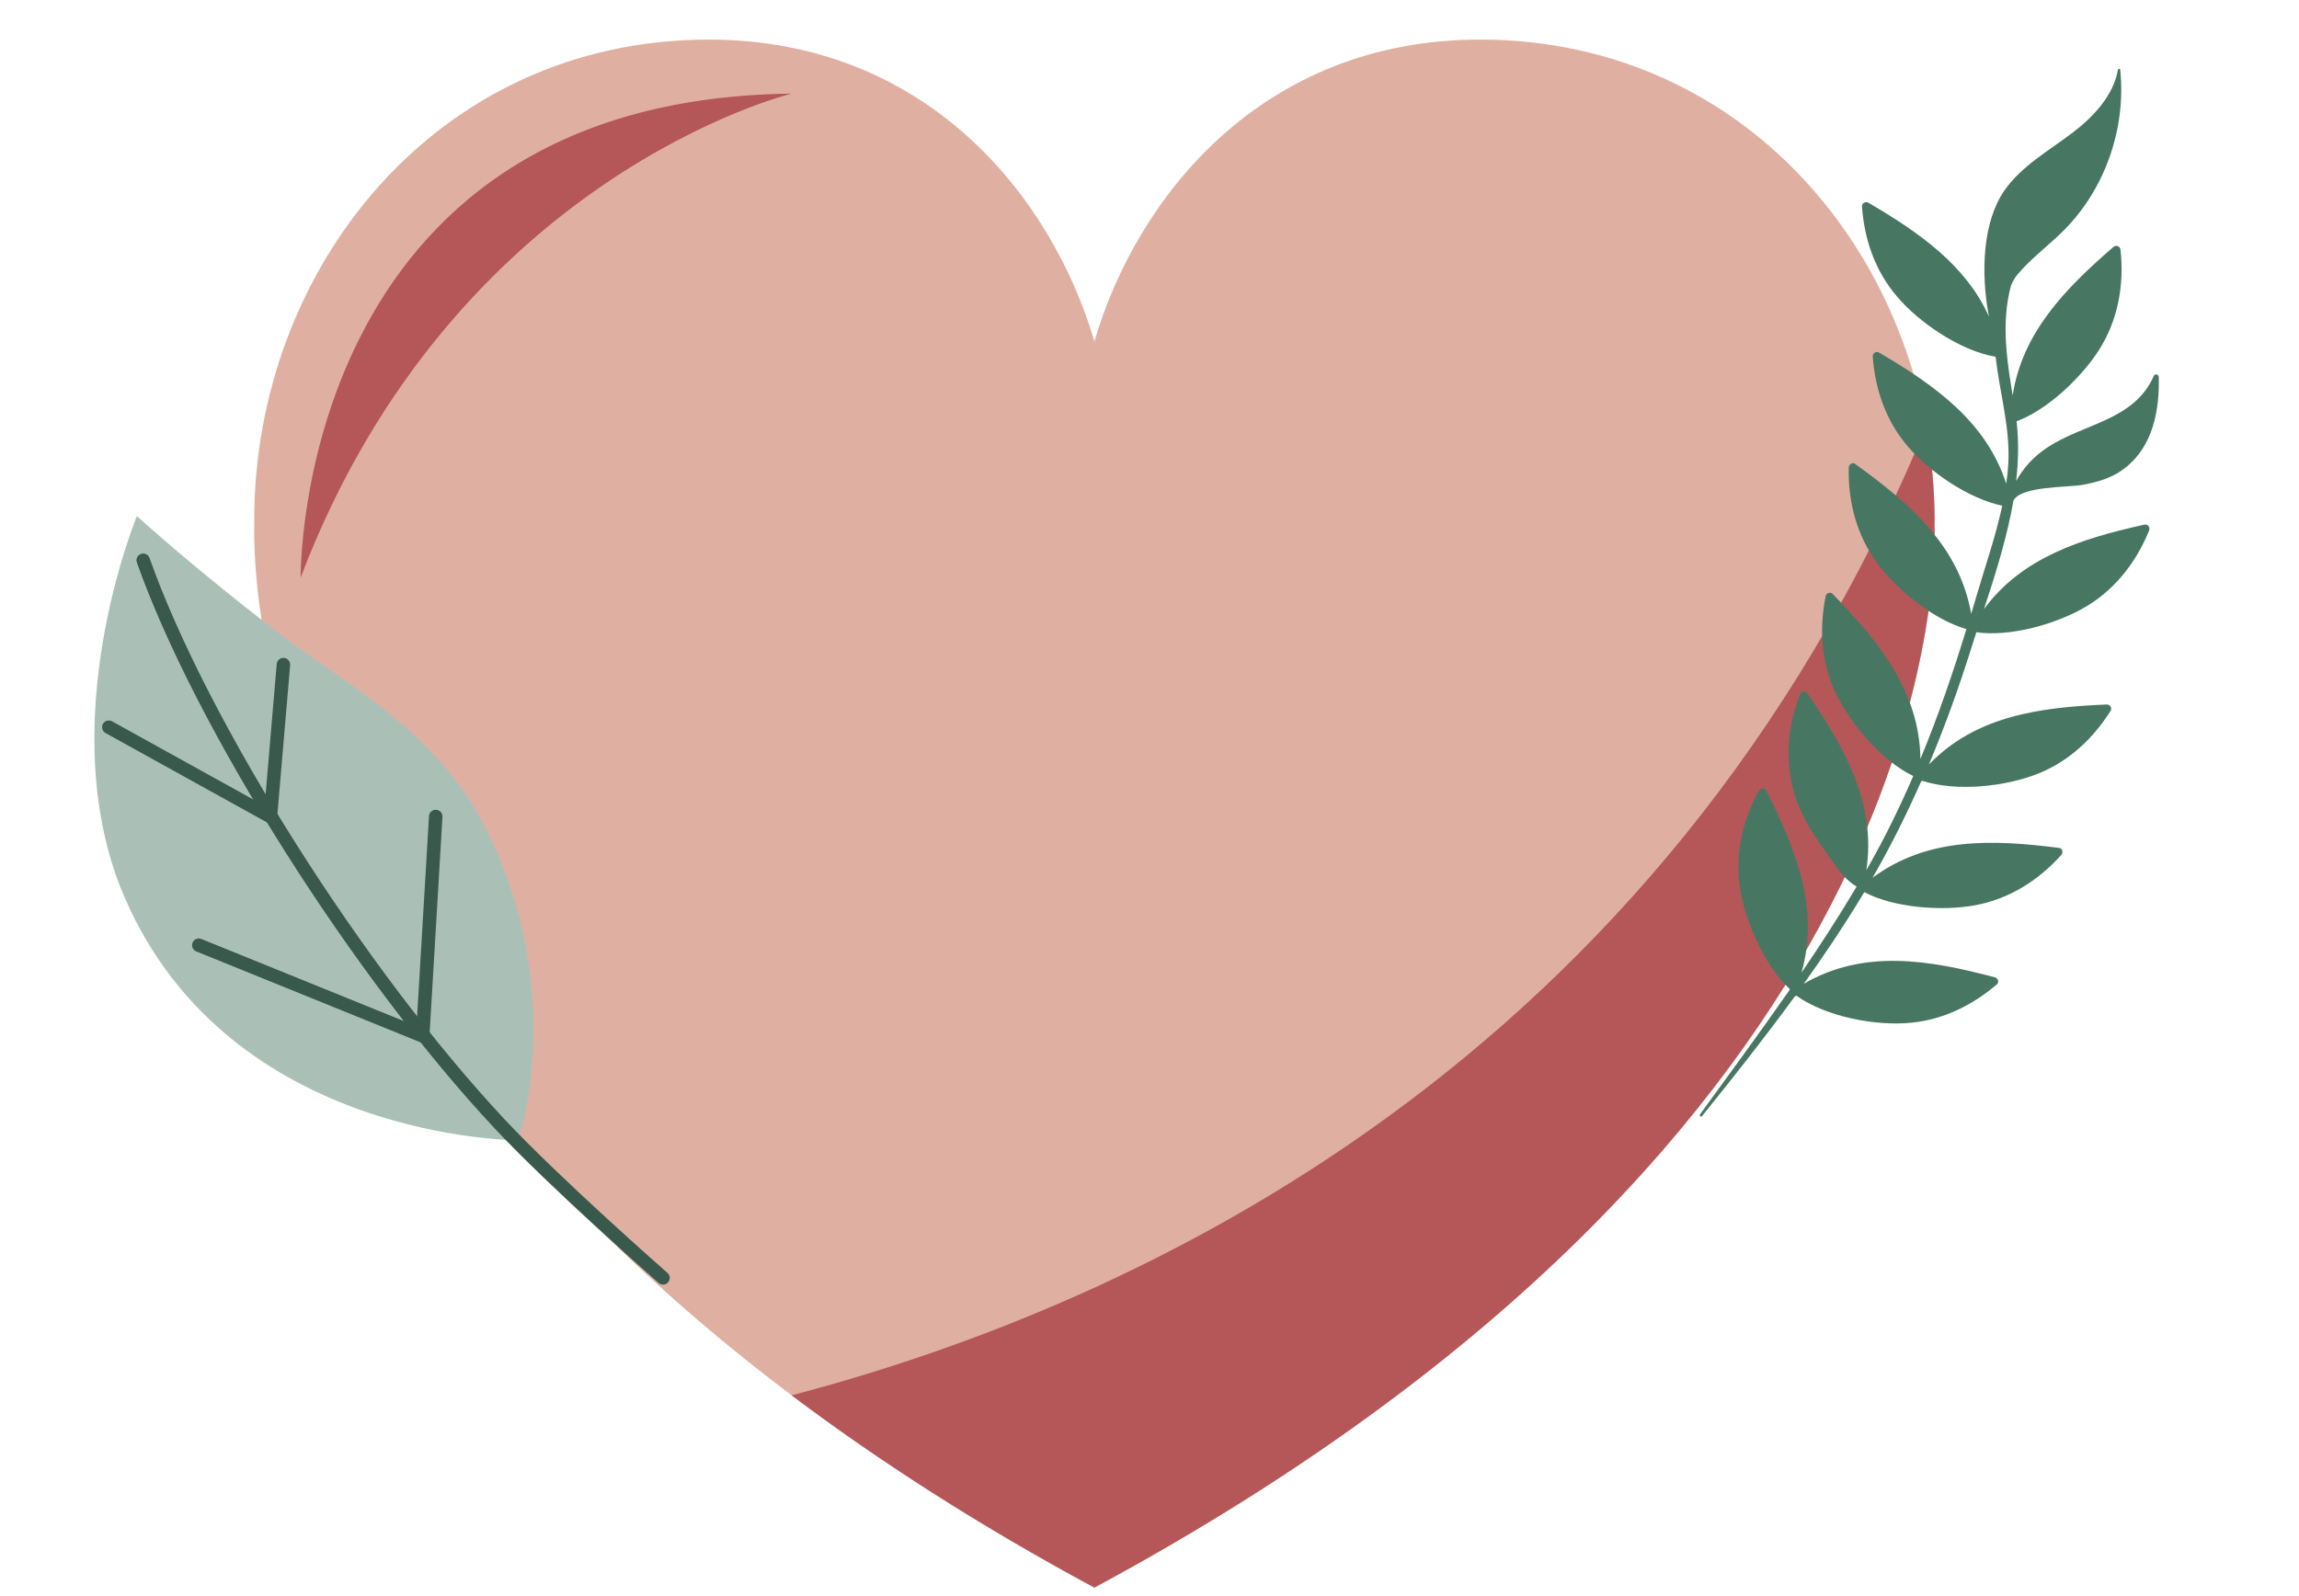 <svg width="121" height="84" viewBox="0 0 121 84" fill="none" xmlns="http://www.w3.org/2000/svg">
<path d="M101.814 27.604C101.814 27.534 101.82 27.464 101.82 27.395C101.82 14.181 92.264 2.084 77.896 2.084C66.478 2.084 59.858 10.29 57.6 17.97C55.341 10.29 48.72 2.084 37.303 2.084C22.934 2.084 13.379 14.183 13.379 27.395C13.379 27.466 13.383 27.535 13.385 27.604C13.308 30.479 13.379 59.732 57.588 83.573V83.579C57.588 83.579 57.592 83.576 57.594 83.576C57.597 83.576 57.598 83.578 57.6 83.579C57.602 83.579 57.604 83.576 57.605 83.576C57.607 83.576 57.61 83.578 57.611 83.579V83.573C101.82 59.73 101.891 30.479 101.814 27.604Z" fill="#DFB0A2"/>
<path d="M41.663 73.457C46.205 76.877 51.47 80.277 57.585 83.575V83.581C57.585 83.581 57.589 83.578 57.591 83.578C57.592 83.578 57.595 83.579 57.597 83.581C57.598 83.581 57.601 83.578 57.603 83.578C57.604 83.578 57.607 83.579 57.61 83.581V83.575C101.819 59.732 101.889 30.48 101.813 27.606C101.813 27.535 101.819 27.466 101.819 27.396C101.819 25.725 101.664 24.07 101.368 22.455C87.433 56.055 59.772 68.706 41.663 73.458V73.457Z" fill="#B55759"/>
<path d="M15.824 30.405C15.824 30.405 15.515 5.228 41.663 4.929C41.663 4.929 23.868 9.249 15.824 30.405Z" fill="#B55759"/>
<path d="M101.145 41.139C101.145 41.139 101.167 41.116 101.178 41.105C102.943 41.694 105.556 41.418 107.284 40.723C108.903 40.067 110.169 38.879 111.088 37.415C111.179 37.272 111.044 37.086 110.886 37.088C107.364 37.236 103.993 37.681 101.521 40.249C102.354 38.262 103.087 36.236 103.739 34.162C103.833 33.87 103.926 33.578 104.02 33.286C105.754 33.529 108.038 32.9 109.556 32.069C111.217 31.165 112.4 29.673 113.108 27.939C113.18 27.759 113.043 27.581 112.849 27.623C109.527 28.36 106.415 29.352 104.42 32.066C105.035 30.197 105.635 28.285 105.972 26.349C106.376 25.581 108.835 25.667 109.638 25.521C110.444 25.367 111.195 25.152 111.848 24.635C113.317 23.49 113.661 21.601 113.62 19.843C113.616 19.714 113.417 19.658 113.362 19.782C112.317 22.172 109.624 22.281 107.694 23.6C107.005 24.068 106.481 24.648 106.114 25.324C106.234 24.277 106.256 23.228 106.137 22.178C107.751 21.582 109.519 19.903 110.444 18.47C111.471 16.883 111.809 15.015 111.606 13.152C111.588 12.952 111.371 12.882 111.226 13.007C108.675 15.213 106.431 17.533 105.93 20.817C105.795 20.002 105.669 19.205 105.604 18.405L105.609 18.392C105.609 18.392 105.599 18.351 105.599 18.329C105.525 17.369 105.537 16.399 105.752 15.405C105.778 15.278 105.808 15.161 105.838 15.043C105.933 14.819 106.041 14.622 106.175 14.462C106.905 13.589 107.84 12.916 108.639 12.109C110.809 9.923 111.909 6.734 111.589 3.673C111.579 3.61 111.485 3.602 111.472 3.666C111.243 5.007 110.198 6.139 109.088 6.981C107.838 7.935 106.417 8.721 105.509 10.01C104.352 11.652 104.239 14.357 104.681 16.663C103.457 13.948 100.999 12.23 98.326 10.667C98.18 10.583 97.99 10.709 97.999 10.869C98.121 12.608 98.691 14.259 99.833 15.6C101.021 17.007 103.195 18.47 105.02 18.779C105.022 18.795 105.031 18.813 105.034 18.829C105.032 18.835 105.043 18.847 105.041 18.853C105.255 20.727 105.814 22.554 105.697 24.456C105.678 24.794 105.639 25.126 105.59 25.463C104.545 22.214 101.846 20.29 98.891 18.555C98.746 18.471 98.556 18.597 98.564 18.757C98.687 20.496 99.257 22.147 100.399 23.488C101.55 24.846 103.608 26.249 105.382 26.624C105.032 28.249 104.47 29.858 104.013 31.419C103.924 31.72 103.835 32.021 103.748 32.315C103.123 28.759 100.524 26.501 97.629 24.417C97.483 24.311 97.305 24.47 97.302 24.619C97.26 26.426 97.726 28.193 98.806 29.656C99.856 31.072 101.788 32.636 103.497 33.118C102.783 35.435 102.003 37.723 101.075 39.956C101.028 36.421 98.896 33.781 96.454 31.266C96.335 31.146 96.117 31.218 96.088 31.381C95.741 33.089 95.852 34.84 96.591 36.433C97.36 38.095 99.043 40.059 100.697 40.853C100.02 42.425 99.268 43.973 98.416 45.482C98.352 45.588 98.292 45.704 98.228 45.811C98.758 42.342 97.108 39.392 95.135 36.512C95.048 36.386 94.818 36.357 94.75 36.523C94.087 38.234 93.911 40.065 94.458 41.836C94.771 42.865 95.317 43.775 95.947 44.636C96.466 45.349 96.94 46.228 97.719 46.673C96.804 48.214 95.826 49.719 94.816 51.207C95.77 47.844 94.53 44.735 92.956 41.615C92.878 41.463 92.646 41.486 92.57 41.626C91.675 43.271 91.269 45.117 91.616 46.974C91.932 48.67 92.921 50.905 94.196 52.064C94.19 52.084 94.183 52.105 94.177 52.125C94.177 52.125 94.174 52.132 94.172 52.139C92.64 54.342 91.049 56.497 89.479 58.658C89.425 58.731 89.528 58.831 89.581 58.759C91.252 56.682 92.903 54.599 94.469 52.451C94.478 52.447 94.494 52.444 94.502 52.44C94.514 52.428 94.529 52.426 94.541 52.414C96.093 53.527 98.743 54.042 100.644 53.836C102.326 53.658 103.824 52.911 105.105 51.817C105.239 51.703 105.144 51.486 104.99 51.451C101.519 50.53 98.095 49.954 94.935 51.792C95.981 50.331 96.987 48.834 97.926 47.286C97.99 47.18 98.054 47.073 98.119 46.966C99.686 47.799 102.226 47.979 103.955 47.658C105.746 47.328 107.289 46.349 108.492 45.005C108.597 44.889 108.558 44.66 108.377 44.639C104.853 44.188 101.447 44.067 98.557 46.209C99.506 44.559 100.352 42.861 101.117 41.13C101.117 41.13 101.12 41.123 101.129 41.119L101.145 41.139Z" fill="#477762"/>
<path d="M25.574 43.626C29.933 52.319 27.283 60.028 27.283 60.028C27.283 60.028 12.15 60.075 6.578 47.29C2.618 38.203 7.206 27.169 7.206 27.169C7.206 27.169 10.45 30.139 15.14 33.68C18.477 36.199 23.044 38.578 25.574 43.626Z" fill="#AAC0B7"/>
<path d="M35.007 67.613C34.892 67.651 34.76 67.629 34.661 67.543C34.605 67.495 29.013 62.587 26.048 59.42C18.576 51.439 10.297 38.346 7.202 29.613C7.137 29.429 7.233 29.226 7.418 29.161C7.613 29.099 7.805 29.191 7.87 29.377C10.937 38.031 19.15 51.015 26.566 58.937C29.506 62.078 35.072 66.963 35.129 67.012C35.276 67.141 35.291 67.365 35.161 67.512C35.118 67.56 35.065 67.595 35.008 67.614L35.007 67.613Z" fill="#38594B"/>
<path d="M22.571 55.053L10.329 50.088C10.147 50.015 10.061 49.808 10.134 49.627C10.207 49.446 10.414 49.359 10.595 49.432L21.923 54.026L22.579 42.964C22.591 42.768 22.758 42.619 22.954 42.631C23.149 42.643 23.299 42.81 23.287 43.006L22.573 55.053L22.571 55.053Z" fill="#38594B"/>
<path d="M14.541 43.569L5.556 38.593C5.385 38.499 5.323 38.283 5.417 38.112C5.512 37.941 5.727 37.879 5.898 37.974L13.928 42.421L14.564 34.958C14.581 34.764 14.751 34.618 14.947 34.636C15.142 34.652 15.286 34.824 15.27 35.019L14.54 43.571L14.541 43.569Z" fill="#38594B"/>
</svg>
